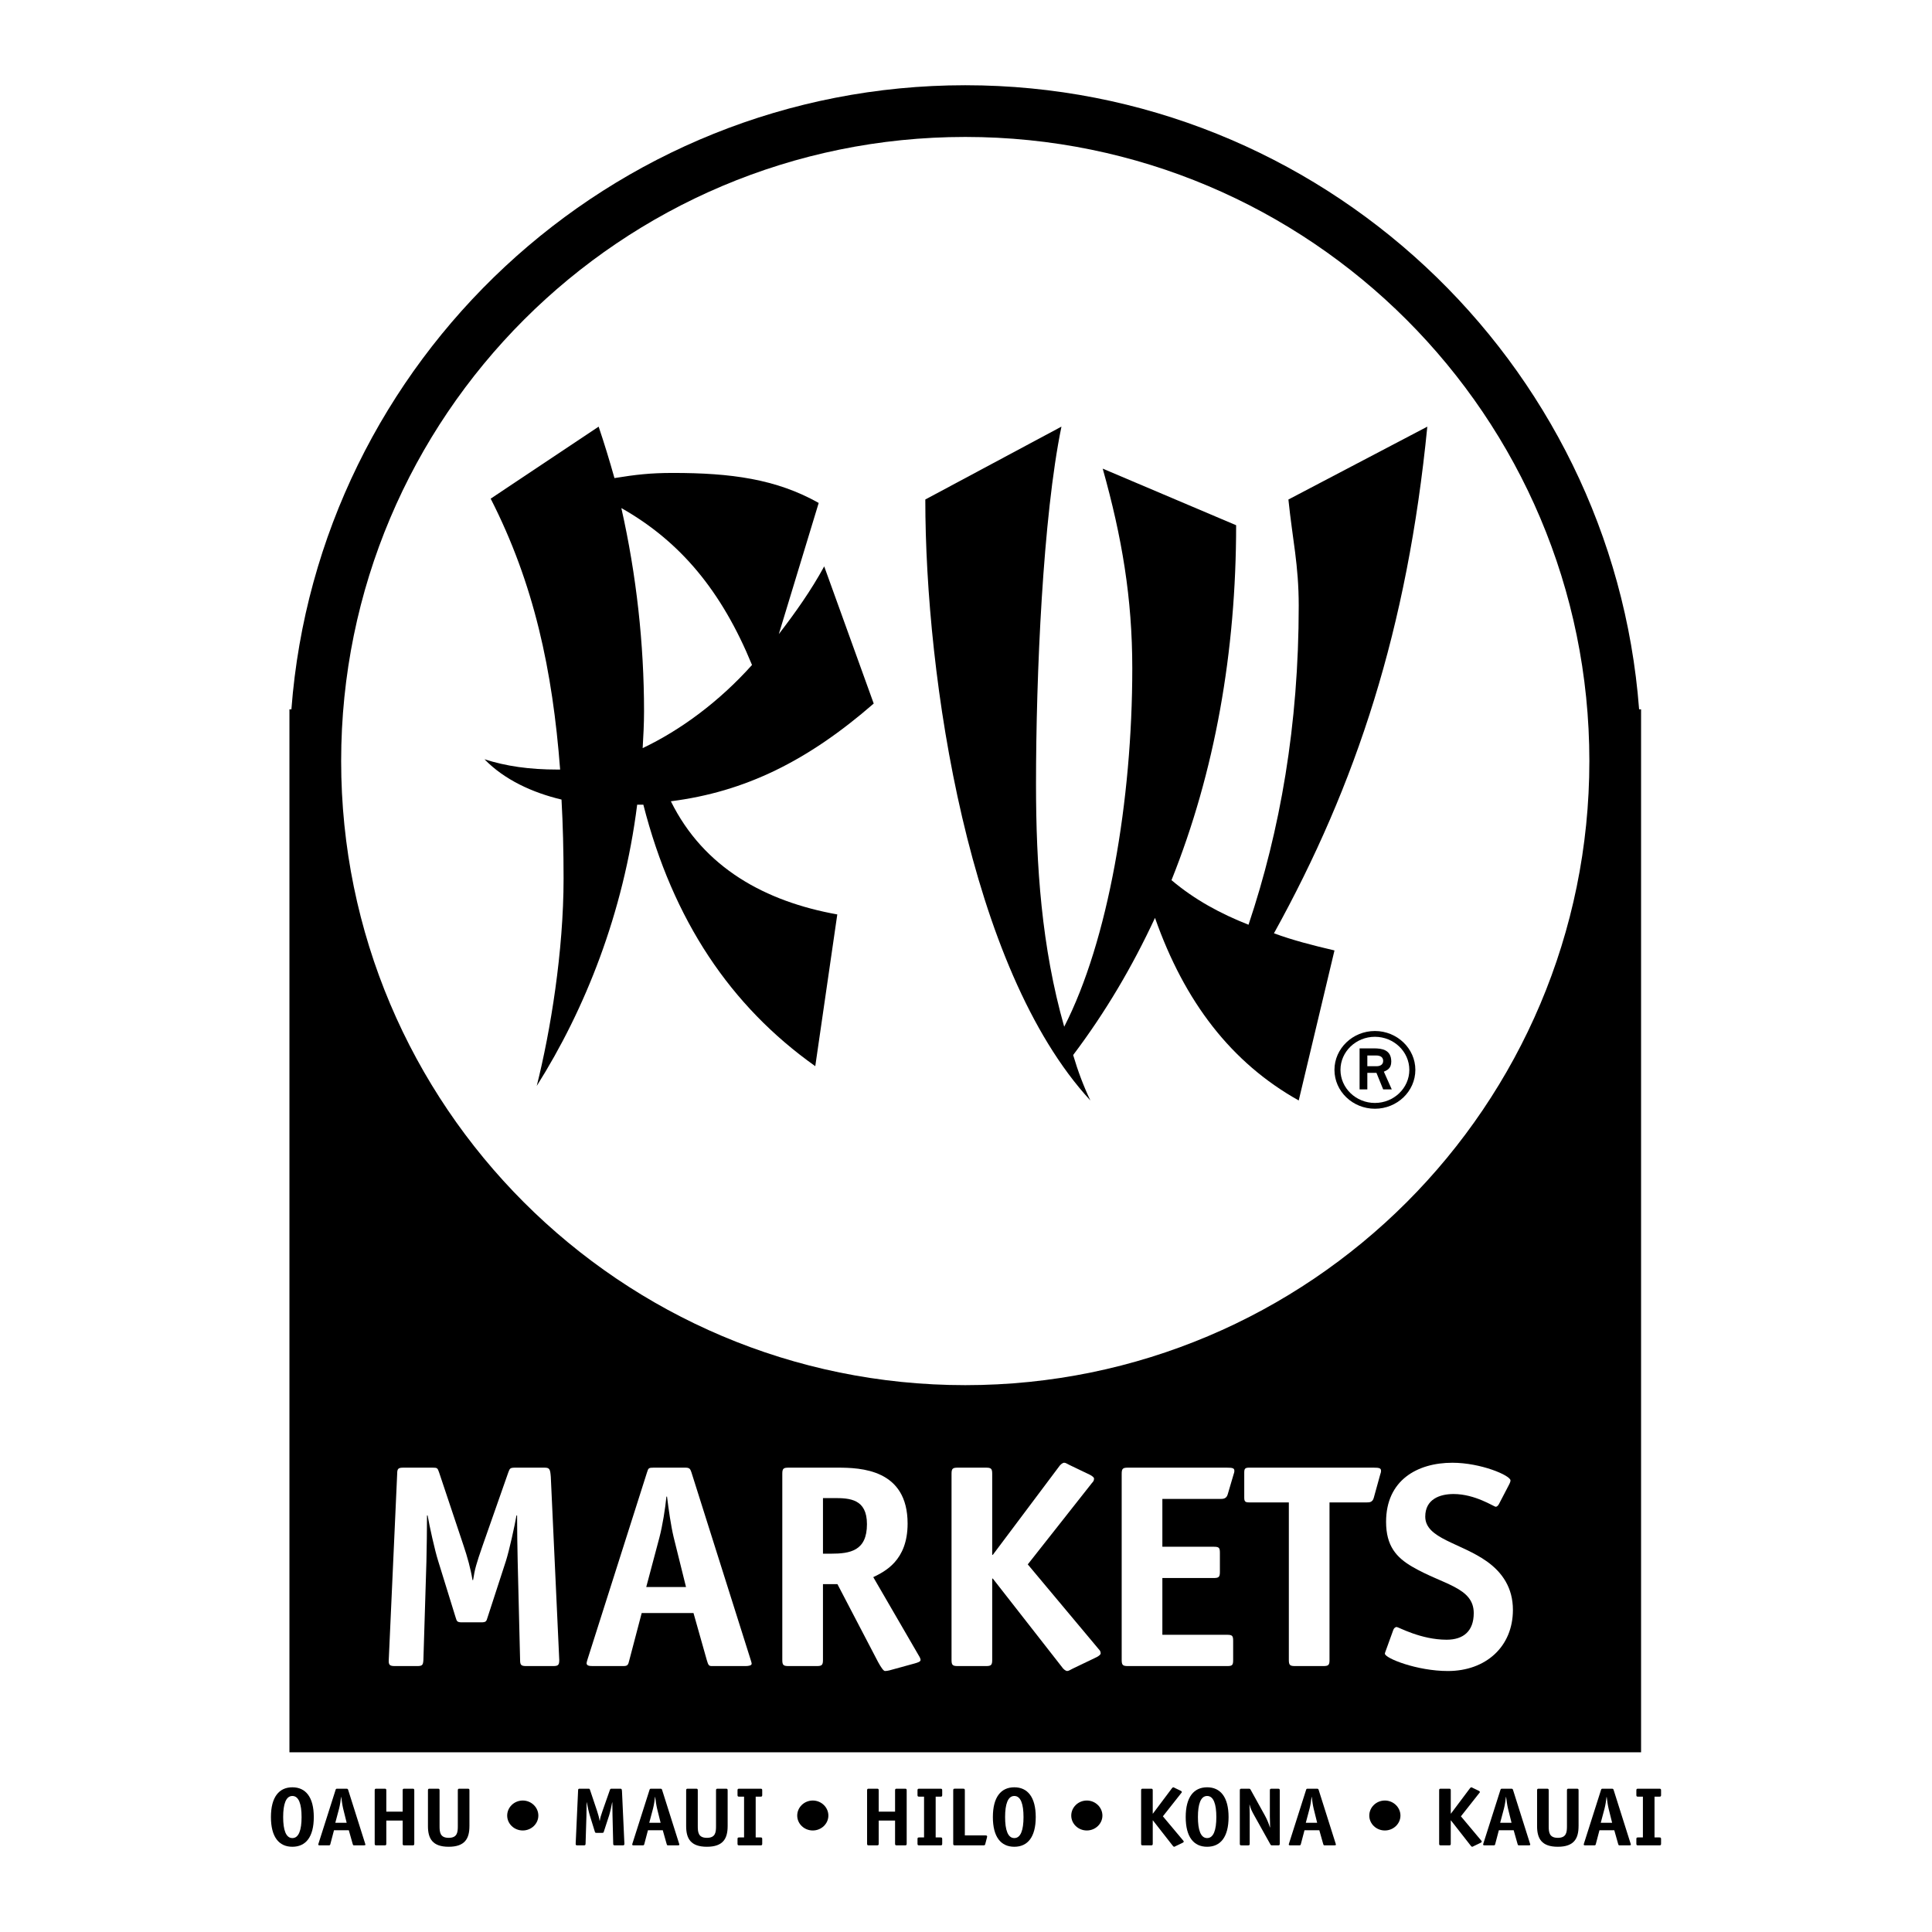<?xml version="1.0" encoding="utf-8"?>
<!-- Generator: Adobe Illustrator 13.0.0, SVG Export Plug-In . SVG Version: 6.00 Build 14948)  -->
<!DOCTYPE svg PUBLIC "-//W3C//DTD SVG 1.0//EN" "http://www.w3.org/TR/2001/REC-SVG-20010904/DTD/svg10.dtd">
<svg version="1.0" id="Layer_1" xmlns="http://www.w3.org/2000/svg" xmlns:xlink="http://www.w3.org/1999/xlink" x="0px" y="0px"
	 width="192.756px" height="192.756px" viewBox="0 0 192.756 192.756" enable-background="new 0 0 192.756 192.756"
	 xml:space="preserve">
<g>
	<polygon fill-rule="evenodd" clip-rule="evenodd" fill="#FFFFFF" points="0,0 192.756,0 192.756,192.756 0,192.756 0,0 	"/>
	<path fill-rule="evenodd" clip-rule="evenodd" d="M163.73,174.824V70.771h-0.196c-2.645-34.778-31.787-62.267-67.23-62.267
		S31.717,35.993,29.073,70.771h-0.196v104.054H163.73L163.73,174.824z"/>
	<path fill-rule="evenodd" clip-rule="evenodd" fill="#FFFFFF" d="M96.304,138.197c34.388,0,62.267-27.879,62.267-62.267
		c0-34.389-27.879-62.267-62.267-62.267c-34.389,0-62.267,27.878-62.267,62.267C34.037,110.318,61.915,138.197,96.304,138.197
		L96.304,138.197z"/>
	<path fill-rule="evenodd" clip-rule="evenodd" d="M66.932,79.943c3.293,6.671,9.468,10.007,16.604,11.29l-2.196,15.14
		c-8.439-5.988-14.202-14.541-17.153-26.088c-0.206,0-0.412,0-0.617,0c-1.372,10.863-5.214,20.442-10.018,28.055
		c1.373-5.475,2.676-13.429,2.676-20.699c0-2.737-0.068-5.388-0.206-7.869c-2.882-0.685-5.695-1.968-7.685-4.02
		c2.127,0.684,4.46,1.026,7.273,1.026c0.137,0,0.206,0,0.274,0c-0.755-9.921-2.607-18.56-6.93-27.028l10.772-7.185
		c0.549,1.625,1.098,3.421,1.578,5.132c2.127-0.342,3.567-0.513,5.832-0.513c5.763,0,10.292,0.599,14.545,2.994l-3.979,13.086
		c1.646-2.138,3.225-4.362,4.528-6.757l4.94,13.685C80.585,75.923,74.342,79.002,66.932,79.943L66.932,79.943z"/>
	<path fill-rule="evenodd" clip-rule="evenodd" fill="#FFFFFF" d="M61.992,50.691c1.509,6.671,2.264,13.599,2.264,20.271
		c0,1.283-0.068,2.481-0.137,3.678c3.773-1.796,7.616-4.619,10.909-8.296C72.009,58.987,67.892,54.026,61.992,50.691L61.992,50.691z
		"/>
	<path fill-rule="evenodd" clip-rule="evenodd" d="M127.103,93.115c1.854,0.685,3.843,1.198,6.038,1.71l-3.567,14.968
		c-6.725-3.764-11.39-9.836-14.34-18.218c-2.265,4.875-4.94,9.409-8.165,13.685c0.48,1.625,1.029,3.08,1.716,4.533
		C96.64,96.622,92.318,67.626,92.318,49.835l13.584-7.271c-1.853,8.981-2.539,24.805-2.539,35.667
		c0,8.126,0.549,16.251,2.813,24.206c4.392-8.553,6.792-22.58,6.792-35.752c0-7.014-1.029-13.086-2.95-19.929l13.311,5.646
		c0,12.659-2.127,24.633-6.449,35.411c2.333,1.967,4.872,3.335,7.685,4.448c3.156-9.409,5.009-19.929,5.009-31.819
		c0-4.105-0.617-6.585-1.029-10.605l13.859-7.271C140.414,62.75,135.337,78.232,127.103,93.115L127.103,93.115z"/>
	<path fill-rule="evenodd" clip-rule="evenodd" fill="#FFFFFF" d="M55.797,165.617c0,0.521-0.121,0.607-0.631,0.607h-2.645
		c-0.511,0-0.631-0.086-0.631-0.607l-0.24-9.797c-0.03-1.039-0.06-3.582-0.06-4.623h-0.061c-0.18,1.041-0.721,3.496-1.052,4.537
		l-1.833,5.635c-0.12,0.404-0.15,0.492-0.661,0.492h-1.864c-0.511,0-0.541-0.088-0.661-0.492l-1.743-5.635
		c-0.331-1.041-0.872-3.496-1.052-4.537h-0.06c0,1.041-0.03,3.584-0.06,4.623l-0.301,9.797c-0.03,0.521-0.12,0.607-0.631,0.607
		h-2.194c-0.511,0-0.661-0.086-0.631-0.607l0.841-18.582c0-0.52,0.12-0.607,0.631-0.607h2.885c0.48,0,0.511,0.029,0.661,0.463
		l2.434,7.283c0.391,1.156,0.722,2.34,0.902,3.469h0.06c0.18-1.129,0.3-1.562,0.962-3.469l2.555-7.283
		c0.15-0.404,0.18-0.463,0.721-0.463h2.885c0.511,0,0.571,0.145,0.631,0.926L55.797,165.617L55.797,165.617z"/>
	<path fill-rule="evenodd" clip-rule="evenodd" fill="#FFFFFF" d="M62.792,165.617c-0.12,0.521-0.18,0.607-0.631,0.607h-3.036
		c-0.391,0-0.571-0.059-0.601-0.26c0-0.145,0.09-0.377,0.12-0.492l5.921-18.611c0.12-0.375,0.15-0.434,0.661-0.434h3.125
		c0.451,0,0.511,0.117,0.631,0.463l5.891,18.641c0.03,0.115,0.12,0.348,0.12,0.463c0,0.172-0.301,0.23-0.602,0.23h-3.366
		c-0.3,0-0.36-0.086-0.511-0.607l-1.323-4.682h-5.169L62.792,165.617L62.792,165.617z"/>
	<path fill-rule="evenodd" clip-rule="evenodd" d="M67.21,153.365c-0.271-1.127-0.511-2.832-0.661-4.047h-0.06
		c-0.12,1.215-0.391,2.891-0.691,4.047l-1.322,4.971h3.967L67.21,153.365L67.21,153.365z"/>
	<path fill-rule="evenodd" clip-rule="evenodd" fill="#FFFFFF" d="M82.107,165.617c0,0.521-0.12,0.607-0.631,0.607h-2.795
		c-0.511,0-0.631-0.086-0.631-0.607v-18.582c0-0.52,0.12-0.607,0.631-0.607h4.869c2.314,0,7.002,0.145,7.002,5.578
		c0,3.729-2.314,4.797-3.426,5.346l4.478,7.717c0.09,0.145,0.241,0.375,0.241,0.549s-0.301,0.262-0.601,0.348l-2.525,0.693
		c-0.12,0.029-0.3,0.059-0.421,0.059c-0.15,0-0.39-0.348-0.691-0.896l-4.057-7.773h-1.443V165.617L82.107,165.617z"/>
	<path fill-rule="evenodd" clip-rule="evenodd" d="M82.889,155.012c1.954,0,3.607-0.289,3.607-2.947
		c0-2.516-1.713-2.602-3.276-2.602h-1.112v5.549H82.889L82.889,155.012z"/>
	<path fill-rule="evenodd" clip-rule="evenodd" fill="#FFFFFF" d="M98.992,165.617c0,0.521-0.12,0.607-0.631,0.607h-2.795
		c-0.511,0-0.631-0.086-0.631-0.607v-18.582c0-0.52,0.12-0.607,0.631-0.607h2.795c0.511,0,0.631,0.088,0.631,0.607v8.092h0.061
		l6.612-8.814c0.09-0.145,0.33-0.375,0.511-0.375c0.149,0,0.3,0.115,0.541,0.23l2.044,0.982c0.18,0.088,0.39,0.26,0.39,0.348
		c0,0.289-0.119,0.346-0.21,0.463l-6.401,8.119l7.062,8.439c0.09,0.115,0.21,0.174,0.21,0.463c0,0.086-0.21,0.26-0.391,0.346
		l-2.404,1.156c-0.24,0.115-0.391,0.232-0.541,0.232c-0.18,0-0.42-0.232-0.511-0.377l-6.912-8.844h-0.061V165.617L98.992,165.617z"
		/>
	<path fill-rule="evenodd" clip-rule="evenodd" fill="#FFFFFF" d="M123.032,165.617c0,0.521-0.09,0.607-0.601,0.607h-9.888
		c-0.511,0-0.632-0.086-0.632-0.607v-18.582c0-0.52,0.121-0.607,0.632-0.607h9.857c0.602,0,0.752,0.059,0.752,0.318
		c0,0.145-0.03,0.203-0.091,0.404l-0.571,1.938c-0.12,0.434-0.45,0.461-0.691,0.461h-5.83v4.77h5.109
		c0.541,0,0.631,0.086,0.631,0.607v1.906c0,0.52-0.12,0.607-0.631,0.607h-5.109v5.664h6.432c0.541,0,0.631,0.086,0.631,0.607
		V165.617L123.032,165.617z"/>
	<path fill-rule="evenodd" clip-rule="evenodd" fill="#FFFFFF" d="M132.646,165.617c0,0.521-0.12,0.607-0.631,0.607h-2.795
		c-0.512,0-0.632-0.086-0.632-0.607v-15.721h-3.937c-0.421,0-0.512-0.086-0.512-0.492v-2.484c0-0.404,0.091-0.492,0.512-0.492
		h12.382c0.602,0,0.752,0.059,0.752,0.318c0,0.145-0.03,0.203-0.091,0.404l-0.631,2.283c-0.12,0.463-0.451,0.463-0.691,0.463h-3.727
		V165.617L132.646,165.617z"/>
	<path fill-rule="evenodd" clip-rule="evenodd" fill="#FFFFFF" d="M149.561,150.041c-0.09,0.174-0.211,0.289-0.33,0.289
		c-0.181,0-2.044-1.271-4.208-1.271c-1.383,0-2.825,0.52-2.825,2.254c0,2.197,3.517,2.602,6.161,4.479
		c1.532,1.1,2.585,2.631,2.585,4.828c0,3.67-2.705,6.098-6.492,6.098c-3.065,0-6.281-1.273-6.281-1.734
		c0-0.088,0.091-0.289,0.15-0.463l0.691-1.908c0.06-0.172,0.211-0.289,0.33-0.289c0.181,0,2.404,1.271,4.989,1.271
		c1.684,0,2.705-0.865,2.705-2.658c0-2.572-3.065-2.832-6.131-4.623c-1.593-0.926-2.615-2.082-2.615-4.48
		c0-4.16,3.126-5.895,6.612-5.895c2.855,0,5.8,1.271,5.8,1.764c0,0.086-0.029,0.201-0.149,0.432L149.561,150.041L149.561,150.041z"
		/>
	<path fill-rule="evenodd" clip-rule="evenodd" d="M29.169,184.252c-1.331,0-2.138-0.965-2.138-2.963
		c0-2.004,0.816-2.971,2.138-2.971s2.138,0.975,2.138,2.971C31.308,183.287,30.5,184.252,29.169,184.252L29.169,184.252z"/>
	<path fill-rule="evenodd" clip-rule="evenodd" fill="#FFFFFF" d="M30.088,181.289c0-1.295-0.274-2.104-0.918-2.104
		s-0.919,0.816-0.919,2.104s0.275,2.096,0.919,2.096S30.088,182.576,30.088,181.289L30.088,181.289z"/>
	<path fill-rule="evenodd" clip-rule="evenodd" d="M32.972,183.938c-0.034,0.148-0.052,0.174-0.18,0.174h-0.867
		c-0.112,0-0.164-0.016-0.172-0.074c0-0.041,0.026-0.107,0.035-0.141l1.691-5.312c0.034-0.107,0.042-0.125,0.189-0.125h0.893
		c0.128,0,0.146,0.033,0.18,0.133l1.683,5.322c0.009,0.033,0.034,0.098,0.034,0.131c0,0.051-0.085,0.066-0.172,0.066h-0.962
		c-0.085,0-0.103-0.025-0.146-0.174l-0.378-1.336h-1.477L32.972,183.938L32.972,183.938z"/>
	<path fill-rule="evenodd" clip-rule="evenodd" fill="#FFFFFF" d="M34.235,180.439c-0.078-0.322-0.146-0.809-0.189-1.154h-0.017
		c-0.034,0.346-0.112,0.824-0.197,1.154l-0.378,1.42h1.133L34.235,180.439L34.235,180.439z"/>
	<path fill-rule="evenodd" clip-rule="evenodd" d="M41.333,183.938c0,0.148-0.034,0.174-0.18,0.174h-0.798
		c-0.146,0-0.181-0.025-0.181-0.174v-2.301h-1.631v2.301c0,0.148-0.034,0.174-0.18,0.174h-0.799c-0.146,0-0.18-0.025-0.18-0.174
		v-5.305c0-0.148,0.034-0.174,0.18-0.174h0.799c0.146,0,0.18,0.025,0.18,0.174v2.113h1.631v-2.113c0-0.148,0.035-0.174,0.181-0.174
		h0.798c0.146,0,0.18,0.025,0.18,0.174V183.938L41.333,183.938z"/>
	<path fill-rule="evenodd" clip-rule="evenodd" d="M46.835,182.197c0,1.229-0.446,2.055-2.069,2.055
		c-1.623,0-2.069-0.826-2.069-2.055v-3.564c0-0.148,0.035-0.174,0.18-0.174h0.799c0.146,0,0.18,0.025,0.18,0.174v3.564
		c0,0.594,0.043,1.164,0.911,1.164c0.868,0,0.91-0.57,0.91-1.164v-3.564c0-0.148,0.035-0.174,0.181-0.174h0.798
		c0.146,0,0.18,0.025,0.18,0.174V182.197L46.835,182.197z"/>
	<path fill-rule="evenodd" clip-rule="evenodd" d="M50.602,181.141c0-0.824,0.696-1.502,1.555-1.502c0.85,0,1.554,0.678,1.554,1.502
		c0,0.818-0.704,1.486-1.554,1.486C51.298,182.627,50.602,181.959,50.602,181.141L50.602,181.141z"/>
	<path fill-rule="evenodd" clip-rule="evenodd" d="M62.296,183.938c0,0.148-0.034,0.174-0.181,0.174H61.36
		c-0.146,0-0.181-0.025-0.181-0.174l-0.068-2.797c-0.009-0.297-0.018-1.023-0.018-1.32h-0.017c-0.052,0.297-0.206,1-0.301,1.297
		l-0.524,1.607c-0.034,0.115-0.042,0.141-0.189,0.141h-0.532c-0.146,0-0.155-0.025-0.189-0.141l-0.498-1.607
		c-0.094-0.297-0.249-1-0.3-1.297h-0.017c0,0.297-0.009,1.023-0.017,1.32l-0.086,2.797c-0.008,0.148-0.034,0.174-0.18,0.174h-0.627
		c-0.146,0-0.188-0.025-0.18-0.174l0.241-5.305c0-0.148,0.034-0.174,0.18-0.174h0.824c0.138,0,0.146,0.008,0.189,0.133l0.696,2.078
		c0.111,0.33,0.206,0.67,0.258,0.99h0.017c0.052-0.32,0.086-0.445,0.275-0.99l0.73-2.078c0.042-0.115,0.051-0.133,0.206-0.133h0.824
		c0.146,0,0.163,0.041,0.18,0.266L62.296,183.938L62.296,183.938z"/>
	<path fill-rule="evenodd" clip-rule="evenodd" d="M64.294,183.938c-0.034,0.148-0.052,0.174-0.18,0.174h-0.868
		c-0.111,0-0.163-0.016-0.171-0.074c0-0.041,0.026-0.107,0.034-0.141l1.692-5.312c0.034-0.107,0.043-0.125,0.188-0.125h0.894
		c0.128,0,0.146,0.033,0.18,0.133l1.684,5.322c0.008,0.033,0.034,0.098,0.034,0.131c0,0.051-0.086,0.066-0.171,0.066h-0.962
		c-0.086,0-0.104-0.025-0.146-0.174l-0.378-1.336h-1.477L64.294,183.938L64.294,183.938z"/>
	<path fill-rule="evenodd" clip-rule="evenodd" fill="#FFFFFF" d="M65.557,180.439c-0.077-0.322-0.146-0.809-0.188-1.154h-0.018
		c-0.034,0.346-0.111,0.824-0.197,1.154l-0.378,1.42h1.133L65.557,180.439L65.557,180.439z"/>
	<path fill-rule="evenodd" clip-rule="evenodd" d="M72.597,182.197c0,1.229-0.447,2.055-2.07,2.055s-2.069-0.826-2.069-2.055v-3.564
		c0-0.148,0.035-0.174,0.181-0.174h0.798c0.146,0,0.181,0.025,0.181,0.174v3.564c0,0.594,0.043,1.164,0.91,1.164
		s0.91-0.57,0.91-1.164v-3.564c0-0.148,0.035-0.174,0.181-0.174h0.798c0.146,0,0.181,0.025,0.181,0.174V182.197L72.597,182.197z"/>
	<path fill-rule="evenodd" clip-rule="evenodd" d="M76.047,183.938c0,0.148-0.034,0.174-0.18,0.174h-2.104
		c-0.146,0-0.18-0.025-0.18-0.174v-0.445c0-0.148,0.035-0.172,0.18-0.172h0.473v-4.068h-0.473c-0.146,0-0.18-0.025-0.18-0.174
		v-0.445c0-0.148,0.035-0.174,0.18-0.174h2.104c0.146,0,0.18,0.025,0.18,0.174v0.445c0,0.148-0.034,0.174-0.18,0.174h-0.472v4.068
		h0.472c0.146,0,0.18,0.023,0.18,0.172V183.938L76.047,183.938z"/>
	<path fill-rule="evenodd" clip-rule="evenodd" d="M79.539,181.141c0-0.824,0.696-1.502,1.554-1.502c0.85,0,1.554,0.678,1.554,1.502
		c0,0.818-0.704,1.486-1.554,1.486C80.235,182.627,79.539,181.959,79.539,181.141L79.539,181.141z"/>
	<path fill-rule="evenodd" clip-rule="evenodd" d="M90.46,183.938c0,0.148-0.034,0.174-0.181,0.174h-0.798
		c-0.146,0-0.18-0.025-0.18-0.174v-2.301h-1.632v2.301c0,0.148-0.034,0.174-0.18,0.174H86.69c-0.146,0-0.18-0.025-0.18-0.174v-5.305
		c0-0.148,0.035-0.174,0.18-0.174h0.799c0.146,0,0.18,0.025,0.18,0.174v2.113h1.632v-2.113c0-0.148,0.034-0.174,0.18-0.174h0.798
		c0.146,0,0.181,0.025,0.181,0.174V183.938L90.46,183.938z"/>
	<path fill-rule="evenodd" clip-rule="evenodd" d="M94.004,183.938c0,0.148-0.034,0.174-0.18,0.174H91.72
		c-0.146,0-0.18-0.025-0.18-0.174v-0.445c0-0.148,0.034-0.172,0.18-0.172h0.473v-4.068H91.72c-0.146,0-0.18-0.025-0.18-0.174v-0.445
		c0-0.148,0.034-0.174,0.18-0.174h2.104c0.146,0,0.18,0.025,0.18,0.174v0.445c0,0.148-0.034,0.174-0.18,0.174h-0.472v4.068h0.472
		c0.146,0,0.18,0.023,0.18,0.172V183.938L94.004,183.938z"/>
	<path fill-rule="evenodd" clip-rule="evenodd" d="M98.305,183.963c-0.034,0.133-0.061,0.148-0.189,0.148h-2.833
		c-0.146,0-0.18-0.025-0.18-0.174v-5.305c0-0.148,0.034-0.174,0.18-0.174h0.799c0.146,0,0.18,0.025,0.18,0.174v4.488h2.069
		c0.121,0,0.155,0.041,0.155,0.107c0,0.025-0.009,0.074-0.018,0.107L98.305,183.963L98.305,183.963z"/>
	<path fill-rule="evenodd" clip-rule="evenodd" d="M101.198,184.252c-1.331,0-2.139-0.965-2.139-2.963
		c0-2.004,0.815-2.971,2.139-2.971c1.322,0,2.138,0.975,2.138,2.971C103.336,183.287,102.528,184.252,101.198,184.252
		L101.198,184.252z"/>
	<path fill-rule="evenodd" clip-rule="evenodd" fill="#FFFFFF" d="M102.116,181.289c0-1.295-0.274-2.104-0.918-2.104
		c-0.645,0-0.919,0.816-0.919,2.104s0.274,2.096,0.919,2.096C101.842,183.385,102.116,182.576,102.116,181.289L102.116,181.289z"/>
	<path fill-rule="evenodd" clip-rule="evenodd" d="M106.879,181.141c0-0.824,0.695-1.502,1.554-1.502
		c0.851,0,1.555,0.678,1.555,1.502c0,0.818-0.704,1.486-1.555,1.486C107.574,182.627,106.879,181.959,106.879,181.141
		L106.879,181.141z"/>
	<path fill-rule="evenodd" clip-rule="evenodd" d="M115.009,183.938c0,0.148-0.034,0.174-0.181,0.174h-0.799
		c-0.146,0-0.18-0.025-0.18-0.174v-5.305c0-0.148,0.034-0.174,0.18-0.174h0.799c0.146,0,0.181,0.025,0.181,0.174v2.311h0.017
		l1.89-2.518c0.025-0.041,0.094-0.107,0.146-0.107c0.043,0,0.086,0.033,0.154,0.066l0.584,0.281c0.052,0.025,0.112,0.074,0.112,0.1
		c0,0.082-0.034,0.098-0.061,0.131l-1.829,2.318l2.019,2.41c0.025,0.033,0.06,0.049,0.06,0.133c0,0.023-0.06,0.072-0.111,0.098
		l-0.688,0.33c-0.068,0.033-0.111,0.066-0.154,0.066c-0.052,0-0.12-0.066-0.146-0.107l-1.975-2.525h-0.017V183.938L115.009,183.938z
		"/>
	<path fill-rule="evenodd" clip-rule="evenodd" d="M120.436,184.252c-1.33,0-2.138-0.965-2.138-2.963
		c0-2.004,0.815-2.971,2.138-2.971s2.139,0.975,2.139,2.971C122.574,183.287,121.767,184.252,120.436,184.252L120.436,184.252z"/>
	<path fill-rule="evenodd" clip-rule="evenodd" fill="#FFFFFF" d="M121.354,181.289c0-1.295-0.274-2.104-0.919-2.104
		c-0.644,0-0.918,0.816-0.918,2.104s0.274,2.096,0.918,2.096C121.08,183.385,121.354,182.576,121.354,181.289L121.354,181.289z"/>
	<path fill-rule="evenodd" clip-rule="evenodd" d="M127.681,183.938c0,0.148-0.025,0.174-0.181,0.174h-0.566
		c-0.12,0-0.146-0.016-0.197-0.115l-1.571-2.814c-0.258-0.461-0.404-0.75-0.489-1.121h-0.018c0,0.107,0.025,0.527,0.025,0.908v2.969
		c0,0.148-0.034,0.174-0.181,0.174h-0.626c-0.146,0-0.181-0.025-0.181-0.174v-5.305c0-0.148,0.034-0.174,0.181-0.174h0.704
		c0.129,0,0.146,0.018,0.197,0.107l1.417,2.559c0.24,0.438,0.403,0.857,0.506,1.195h0.018c0-0.264-0.025-0.842-0.025-1.072v-2.615
		c0-0.148,0.034-0.174,0.18-0.174h0.627c0.146,0,0.181,0.025,0.181,0.174V183.938L127.681,183.938z"/>
	<path fill-rule="evenodd" clip-rule="evenodd" d="M129.8,183.938c-0.034,0.148-0.052,0.174-0.181,0.174h-0.867
		c-0.111,0-0.163-0.016-0.172-0.074c0-0.041,0.026-0.107,0.034-0.141l1.692-5.312c0.034-0.107,0.043-0.125,0.188-0.125h0.894
		c0.129,0,0.146,0.033,0.18,0.133l1.684,5.322c0.008,0.033,0.034,0.098,0.034,0.131c0,0.051-0.086,0.066-0.172,0.066h-0.962
		c-0.086,0-0.103-0.025-0.146-0.174l-0.378-1.336h-1.477L129.8,183.938L129.8,183.938z"/>
	<path fill-rule="evenodd" clip-rule="evenodd" fill="#FFFFFF" d="M131.062,180.439c-0.078-0.322-0.146-0.809-0.189-1.154h-0.018
		c-0.033,0.346-0.111,0.824-0.197,1.154l-0.378,1.42h1.134L131.062,180.439L131.062,180.439z"/>
	<path fill-rule="evenodd" clip-rule="evenodd" d="M136.614,181.141c0-0.824,0.695-1.502,1.554-1.502
		c0.851,0,1.555,0.678,1.555,1.502c0,0.818-0.704,1.486-1.555,1.486C137.31,182.627,136.614,181.959,136.614,181.141
		L136.614,181.141z"/>
	<path fill-rule="evenodd" clip-rule="evenodd" d="M144.744,183.938c0,0.148-0.034,0.174-0.181,0.174h-0.799
		c-0.146,0-0.18-0.025-0.18-0.174v-5.305c0-0.148,0.034-0.174,0.18-0.174h0.799c0.146,0,0.181,0.025,0.181,0.174v2.311h0.017
		l1.889-2.518c0.026-0.041,0.095-0.107,0.146-0.107c0.043,0,0.086,0.033,0.155,0.066l0.583,0.281c0.052,0.025,0.112,0.074,0.112,0.1
		c0,0.082-0.035,0.098-0.061,0.131l-1.829,2.318l2.019,2.41c0.025,0.033,0.06,0.049,0.06,0.133c0,0.023-0.06,0.072-0.111,0.098
		l-0.688,0.33c-0.068,0.033-0.111,0.066-0.154,0.066c-0.052,0-0.12-0.066-0.146-0.107l-1.976-2.525h-0.017V183.938L144.744,183.938z
		"/>
	<path fill-rule="evenodd" clip-rule="evenodd" d="M149.19,183.938c-0.034,0.148-0.051,0.174-0.18,0.174h-0.867
		c-0.111,0-0.163-0.016-0.172-0.074c0-0.041,0.025-0.107,0.034-0.141l1.691-5.312c0.035-0.107,0.043-0.125,0.189-0.125h0.893
		c0.129,0,0.146,0.033,0.181,0.133l1.683,5.322c0.009,0.033,0.034,0.098,0.034,0.131c0,0.051-0.085,0.066-0.171,0.066h-0.962
		c-0.086,0-0.104-0.025-0.146-0.174l-0.379-1.336h-1.477L149.19,183.938L149.19,183.938z"/>
	<path fill-rule="evenodd" clip-rule="evenodd" fill="#FFFFFF" d="M150.453,180.439c-0.077-0.322-0.146-0.809-0.188-1.154h-0.018
		c-0.034,0.346-0.111,0.824-0.197,1.154l-0.378,1.42h1.134L150.453,180.439L150.453,180.439z"/>
	<path fill-rule="evenodd" clip-rule="evenodd" d="M157.493,182.197c0,1.229-0.446,2.055-2.069,2.055s-2.069-0.826-2.069-2.055
		v-3.564c0-0.148,0.034-0.174,0.181-0.174h0.799c0.146,0,0.18,0.025,0.18,0.174v3.564c0,0.594,0.043,1.164,0.91,1.164
		s0.91-0.57,0.91-1.164v-3.564c0-0.148,0.034-0.174,0.18-0.174h0.799c0.146,0,0.181,0.025,0.181,0.174V182.197L157.493,182.197z"/>
	<path fill-rule="evenodd" clip-rule="evenodd" d="M159.228,183.938c-0.034,0.148-0.052,0.174-0.181,0.174h-0.867
		c-0.112,0-0.163-0.016-0.172-0.074c0-0.041,0.025-0.107,0.034-0.141l1.691-5.312c0.034-0.107,0.043-0.125,0.189-0.125h0.893
		c0.129,0,0.146,0.033,0.181,0.133l1.683,5.322c0.009,0.033,0.034,0.098,0.034,0.131c0,0.051-0.086,0.066-0.171,0.066h-0.962
		c-0.086,0-0.104-0.025-0.146-0.174l-0.377-1.336h-1.478L159.228,183.938L159.228,183.938z"/>
	<path fill-rule="evenodd" clip-rule="evenodd" fill="#FFFFFF" d="M160.489,180.439c-0.077-0.322-0.146-0.809-0.188-1.154h-0.018
		c-0.034,0.346-0.111,0.824-0.197,1.154l-0.378,1.42h1.134L160.489,180.439L160.489,180.439z"/>
	<path fill-rule="evenodd" clip-rule="evenodd" d="M165.725,183.938c0,0.148-0.034,0.174-0.181,0.174h-2.104
		c-0.146,0-0.18-0.025-0.18-0.174v-0.445c0-0.148,0.034-0.172,0.18-0.172h0.473v-4.068h-0.473c-0.146,0-0.18-0.025-0.18-0.174
		v-0.445c0-0.148,0.034-0.174,0.18-0.174h2.104c0.146,0,0.181,0.025,0.181,0.174v0.445c0,0.148-0.034,0.174-0.181,0.174h-0.472
		v4.068h0.472c0.146,0,0.181,0.023,0.181,0.172V183.938L165.725,183.938z"/>
	<path fill-rule="evenodd" clip-rule="evenodd" d="M137.175,110.619c-2.216,0-4.036-1.732-4.036-3.879
		c0-2.129,1.82-3.877,4.036-3.877c2.215,0,4.035,1.748,4.035,3.877C141.21,108.887,139.39,110.619,137.175,110.619L137.175,110.619z
		"/>
	<path fill-rule="evenodd" clip-rule="evenodd" fill="#FFFFFF" d="M140.609,106.74c0-1.814-1.546-3.299-3.435-3.299
		c-1.89,0-3.435,1.484-3.435,3.299c0,1.816,1.545,3.301,3.435,3.301C139.063,110.041,140.609,108.557,140.609,106.74L140.609,106.74
		z"/>
	<path fill-rule="evenodd" clip-rule="evenodd" d="M138.857,108.688h-0.858l-0.67-1.65h-0.91v1.65h-0.773v-4.092h1.426
		c0.808,0,1.735,0.133,1.735,1.32c0,0.727-0.465,0.875-0.739,1.006L138.857,108.688L138.857,108.688z"/>
	<path fill-rule="evenodd" clip-rule="evenodd" fill="#FFFFFF" d="M137.346,106.377c0.361,0,0.653-0.164,0.653-0.527
		s-0.258-0.545-0.722-0.545h-0.858v1.072H137.346L137.346,106.377z"/>
</g>
</svg>
